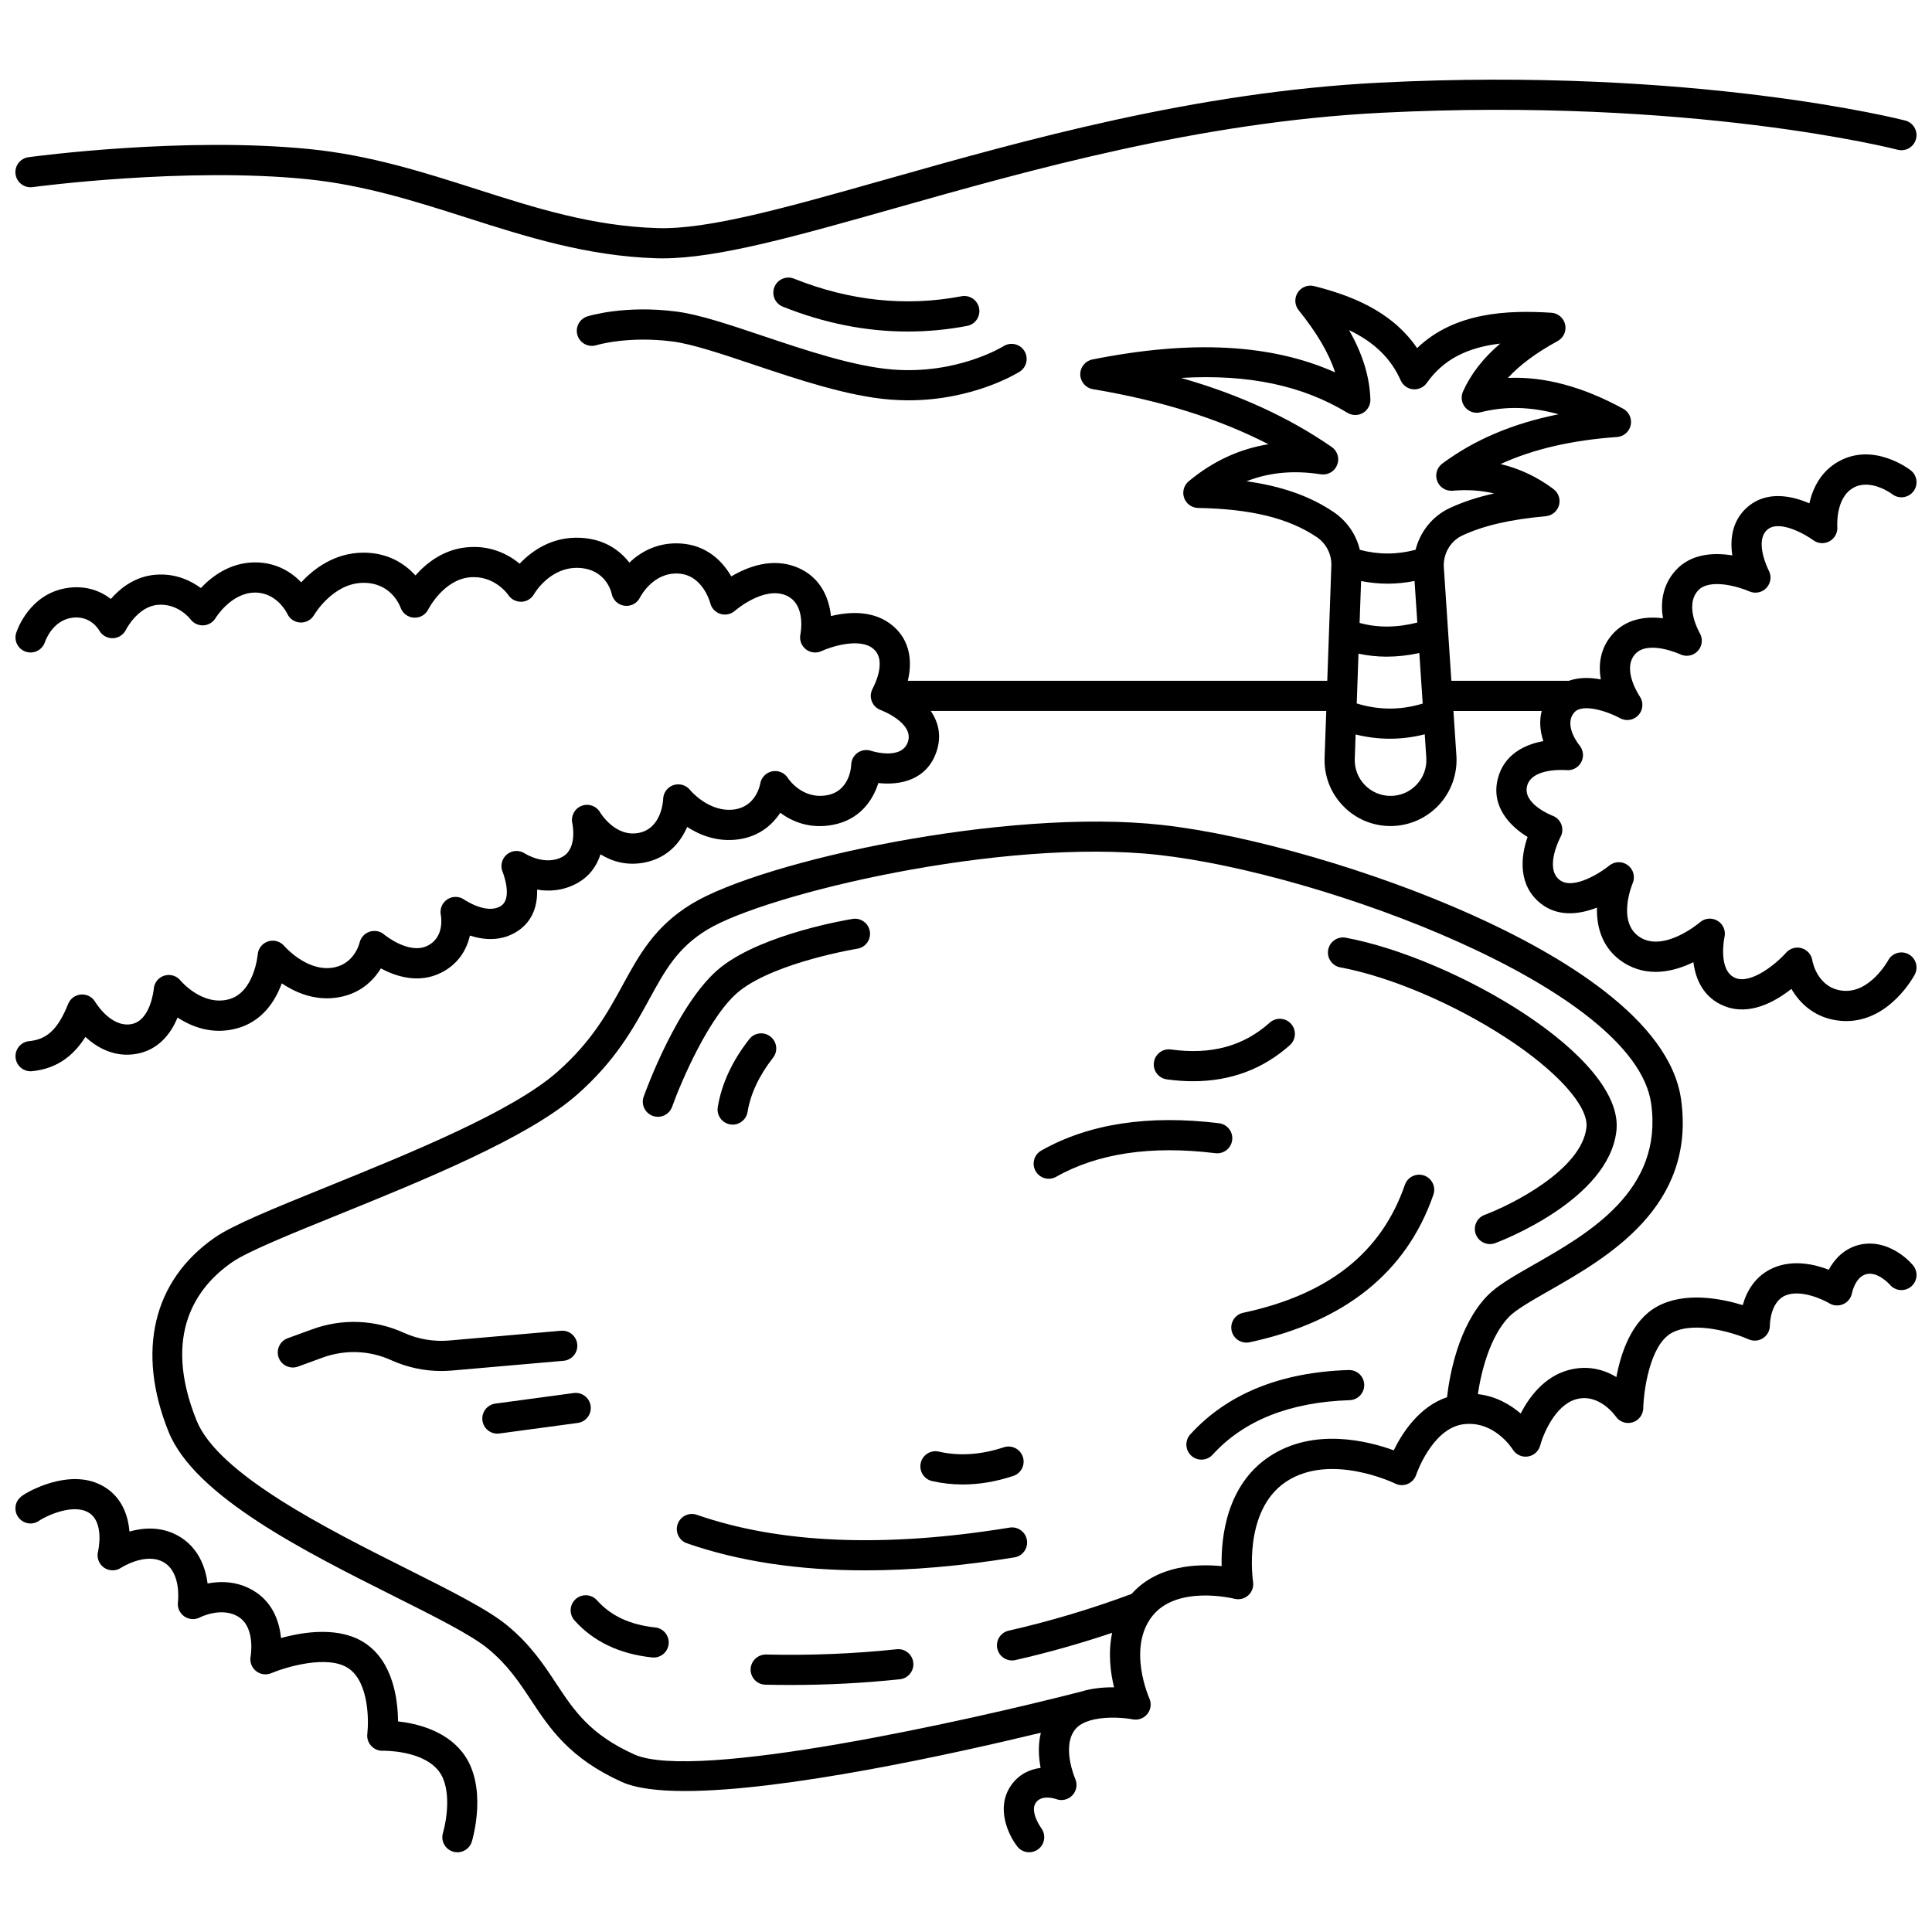 <?xml version="1.0" encoding="UTF-8"?>
<!-- Uploaded to: SVG Repo, www.svgrepo.com, Generator: SVG Repo Mixer Tools -->
<svg width="800px" height="800px" version="1.1" viewBox="144 144 512 512" xmlns="http://www.w3.org/2000/svg">
 <defs>
  <clipPath id="d">
   <path d="m148.09 165h503.81v48h-503.81z"/>
  </clipPath>
  <clipPath id="c">
   <path d="m148.09 219h503.81v209h-503.81z"/>
  </clipPath>
  <clipPath id="b">
   <path d="m184 361h467.9v274h-467.9z"/>
  </clipPath>
  <clipPath id="a">
   <path d="m148.09 535h122.91v100h-122.91z"/>
  </clipPath>
 </defs>
 <g clip-path="url(#d)">
  <path d="m152.63 193.59c0.398-0.055 40.281-5.387 72.773-2.106 15.109 1.527 28.91 5.938 42.262 10.199 15.68 5.012 31.891 10.188 50.285 10.762 0.527 0.016 1.062 0.023 1.605 0.023 14.66 0 35.457-5.883 61.539-13.266 36-10.184 80.801-22.863 128.84-25.309 82.352-4.195 136.42 9.645 136.95 9.785 2.137 0.562 4.32-0.719 4.879-2.856 0.559-2.137-0.719-4.32-2.856-4.879-0.547-0.145-55.695-14.293-139.39-10.035-48.941 2.492-94.227 15.305-130.61 25.602-26.387 7.465-47.227 13.383-60.719 12.941-17.273-0.539-32.246-5.32-48.102-10.387-13.742-4.391-27.949-8.93-43.891-10.539-33.449-3.379-72.988 1.91-74.656 2.137-2.188 0.297-3.719 2.312-3.422 4.5 0.297 2.191 2.32 3.719 4.504 3.426z"/>
 </g>
 <g clip-path="url(#c)">
  <path d="m635.1 273.3c4.609-2.617 10.215 1.547 10.352 1.652 1.738 1.348 4.242 1.035 5.598-0.695 1.359-1.738 1.055-4.254-0.688-5.613-0.398-0.312-9.887-7.59-19.215-2.297-4.734 2.688-6.785 7.207-7.652 11.043-5.047-2.199-11.34-3.191-16.141 0.766-4.238 3.492-4.961 8.5-4.273 13.027-4.867-0.785-10.965-0.531-15.051 4.016-3.606 4.008-3.973 8.73-3.328 12.648-4.742-0.594-9.988 0.207-13.582 4.469-3.059 3.625-3.559 7.867-2.898 11.738-2.734-0.523-5.727-0.609-8.453 0.363h-31.141l-1.996-30.027c-0.238-3.59 1.723-6.992 4.879-8.469 5.625-2.629 12.664-4.258 22.148-5.125 1.645-0.148 3.031-1.297 3.484-2.891 0.453-1.59-0.121-3.297-1.445-4.289-4.277-3.215-8.965-5.43-14.027-6.637 8.629-3.957 18.832-6.32 30.855-7.168 1.77-0.125 3.25-1.406 3.625-3.141s-0.438-3.512-1.996-4.359c-10.789-5.867-20.867-8.578-30.543-8.16 3.172-3.461 7.539-6.695 13.18-9.77 1.562-0.855 2.375-2.637 1.988-4.375-0.387-1.738-1.875-3.012-3.652-3.125-11.574-0.738-25.621-0.188-35.586 9.367-6.867-10.051-17.969-14.059-27.285-16.43-1.668-0.422-3.418 0.266-4.348 1.715-0.93 1.445-0.832 3.328 0.246 4.668 4.848 6.035 8.02 11.418 9.664 16.484-16.914-7.551-38.066-8.66-64.324-3.422-1.891 0.379-3.246 2.055-3.215 3.984s1.434 3.562 3.336 3.883c18.07 3.027 33.422 7.84 46.527 14.598-7.695 1.238-14.762 4.516-21.125 9.812-1.285 1.07-1.77 2.824-1.215 4.398 0.555 1.574 2.027 2.641 3.699 2.672 13.996 0.254 23.973 2.695 31.391 7.684 2.566 1.727 4.035 4.586 3.926 7.644l-1.082 30.477-111.16-0.004c1.145-4.758 0.836-10.461-3.918-14.523-4.981-4.258-11.66-3.793-16.445-2.625-0.512-4.816-2.734-10.234-8.754-12.816-6.699-2.875-13.43-0.211-17.664 2.309-2.191-3.789-6.312-8.336-13.57-8.738-6.094-0.324-10.535 2.312-13.449 5.078-2.504-3.258-6.582-6.207-12.754-6.57-7.738-0.453-13.184 3.547-16.309 6.852-2.977-2.445-7.754-5.012-14.234-4.316-6.102 0.652-10.551 4.219-13.387 7.434-2.871-3.176-7.371-6.035-13.734-6.035h-0.199c-7.559 0.07-13.055 4.312-16.328 7.852-2.582-2.656-6.637-5.363-12.488-5.273-6.5 0.094-11.281 3.781-14.113 6.797-2.691-1.98-6.801-3.981-12.113-3.519-5.394 0.461-9.289 3.59-11.746 6.406-2.703-2.086-6.57-3.648-11.516-2.914-10.195 1.5-13.441 11.504-13.574 11.926-0.656 2.094 0.504 4.312 2.594 4.984 2.09 0.676 4.336-0.48 5.027-2.562 0.078-0.23 1.938-5.676 7.125-6.441 4.785-0.699 7.019 2.934 7.234 3.305 0.699 1.297 2.051 2.106 3.523 2.106h0.086c1.504-0.031 2.859-0.906 3.516-2.258 0.027-0.062 3.102-6.129 8.422-6.586 5.324-0.457 8.551 3.672 8.664 3.82 0.797 1.082 2.082 1.668 3.426 1.621 1.34-0.07 2.559-0.809 3.242-1.965 0.039-0.066 4.078-6.633 10.328-6.723 5.871-0.094 8.566 5.402 8.664 5.609 0.621 1.363 1.957 2.258 3.453 2.324 1.504 0.074 2.91-0.711 3.656-2.008 0.051-0.082 4.945-8.43 13-8.508h0.125c7.203 0 9.539 5.883 9.77 6.519 0.52 1.535 1.914 2.602 3.527 2.707 1.621 0.117 3.137-0.773 3.848-2.227 0.039-0.078 3.973-7.711 10.828-8.445 6.609-0.703 10.23 4.473 10.359 4.668 0.766 1.164 2.082 1.809 3.481 1.797 1.395-0.051 2.66-0.82 3.348-2.035 0.043-0.074 4.246-7.387 12.035-6.934 6.93 0.406 8.398 6.211 8.535 6.828 0.332 1.684 1.699 2.973 3.402 3.195 1.703 0.227 3.359-0.664 4.113-2.207 0.031-0.066 3.375-6.711 10.176-6.324 6.41 0.355 8.355 7.551 8.43 7.832 0.336 1.363 1.367 2.445 2.707 2.859s2.805 0.09 3.852-0.844c0.074-0.066 7.613-6.59 13.539-4.051 5.356 2.297 3.859 9.984 3.797 10.293-0.316 1.484 0.238 3.019 1.426 3.965 1.188 0.945 2.812 1.133 4.188 0.488 2.418-1.133 10.129-3.668 13.742-0.578 3.816 3.262-0.152 10.387-0.188 10.445-0.031 0.059-0.051 0.121-0.078 0.18-0.078 0.152-0.148 0.312-0.207 0.477-0.035 0.102-0.066 0.199-0.094 0.305-0.047 0.164-0.078 0.336-0.102 0.512-0.016 0.105-0.027 0.207-0.031 0.312-0.004 0.074-0.023 0.141-0.023 0.219 0 0.113 0.023 0.223 0.035 0.336 0.008 0.094 0.012 0.184 0.027 0.273 0.031 0.211 0.082 0.41 0.148 0.609 0.016 0.047 0.016 0.094 0.035 0.141 0.008 0.02 0.02 0.035 0.027 0.055 0.086 0.227 0.195 0.445 0.32 0.648 0.02 0.031 0.031 0.066 0.055 0.098 0.305 0.477 0.707 0.879 1.18 1.188 0.047 0.027 0.094 0.051 0.141 0.074 0.188 0.113 0.383 0.215 0.586 0.293 0.023 0.012 0.047 0.027 0.07 0.035 0.09 0.031 8.914 3.371 7.242 8.422-1.637 4.941-9.469 2.488-9.785 2.387-1.203-0.398-2.523-0.199-3.559 0.527-1.035 0.73-1.664 1.906-1.695 3.172-0.008 0.281-0.238 6.938-6.41 8.07-6.566 1.199-10.227-4.332-10.359-4.539-0.875-1.406-2.531-2.109-4.156-1.793-1.625 0.312-2.894 1.617-3.184 3.25-0.109 0.629-1.254 6.164-7.004 6.875-6.641 0.812-11.555-5.133-11.594-5.176-1.043-1.312-2.789-1.82-4.383-1.297-1.59 0.523-2.688 1.996-2.742 3.672-0.012 0.312-0.336 7.699-6.336 8.969-6.269 1.32-10.23-5.176-10.387-5.434-0.992-1.707-3.078-2.426-4.914-1.703-1.836 0.723-2.871 2.688-2.438 4.609 0.016 0.066 1.453 6.684-2.629 8.895-4.625 2.508-9.898-0.859-9.93-0.879-1.473-0.988-3.426-0.887-4.789 0.254-1.363 1.137-1.812 3.039-1.105 4.668 0.031 0.066 2.734 6.859-0.441 8.949-3.727 2.445-9.664-1.594-9.707-1.625-1.34-0.965-3.141-1.004-4.519-0.098-1.383 0.902-2.066 2.566-1.723 4.184 0.012 0.059 1.172 5.762-3.523 8.105-4.926 2.465-11.438-2.914-11.488-2.957-1.051-0.914-2.508-1.191-3.836-0.77-1.328 0.422-2.344 1.523-2.676 2.879-0.152 0.617-1.648 6.055-7.555 6.719-6.742 0.75-12.359-5.731-12.406-5.785-1.047-1.246-2.746-1.734-4.293-1.234s-2.641 1.891-2.758 3.516c-0.008 0.102-0.91 10.043-7.68 11.836-7.035 1.859-12.727-4.918-12.77-4.973-1.031-1.273-2.731-1.793-4.297-1.305-1.562 0.488-2.676 1.879-2.797 3.516-0.008 0.082-0.785 8.418-5.961 9.336-5.465 0.961-9.508-5.809-9.539-5.859-0.762-1.328-2.219-2.106-3.746-2s-2.863 1.074-3.434 2.496c-2.676 6.652-5.574 9.418-10.34 9.871-2.199 0.207-3.812 2.16-3.602 4.359 0.195 2.07 1.938 3.621 3.977 3.621 0.125 0 0.254-0.008 0.383-0.02 7.125-0.676 11.398-4.707 14.145-9.086 3.066 2.828 7.684 5.531 13.555 4.492 5.742-1.02 9.086-5.273 10.867-9.629 3.738 2.461 9.184 4.617 15.613 2.914 6.891-1.824 10.316-7.34 12.004-11.965 3.453 2.316 8.32 4.488 13.977 3.848 6.559-0.738 10.27-4.531 12.289-7.812 3.934 2.117 10 4.129 15.953 1.152 4.652-2.328 6.809-6.199 7.641-9.852 3.633 1.172 8.352 1.645 12.652-1.191 4.094-2.695 5.285-6.949 5.156-10.984 3.094 0.516 6.809 0.359 10.52-1.656 3.418-1.852 5.32-4.703 6.281-7.703 3.051 1.891 7.059 3.156 11.93 2.125 5.926-1.254 9.285-5.305 11.039-9.379 3.269 2.125 7.856 4.004 13.348 3.324 5.574-0.691 9.172-3.793 11.324-7.078 3.121 2.312 7.754 4.336 13.836 3.219 7.242-1.324 10.734-6.551 12.152-11.098 5.66 0.633 12.887-0.688 15.445-8.414 1.395-4.211 0.43-7.797-1.559-10.691h104.82l-0.441 12.391c-0.172 4.785 1.566 9.32 4.894 12.766 3.324 3.445 7.797 5.344 12.586 5.344 4.82 0 9.477-2.019 12.77-5.539 3.293-3.519 5-8.301 4.68-13.109l-0.789-11.852h23.398c-0.727 2.75-0.383 5.535 0.43 7.992-5.098 0.918-10.402 3.617-12.035 9.844-1.934 7.371 3.109 12.676 7.859 15.555-1.938 5.5-2.484 13 3.578 17.707 4.457 3.461 9.988 2.91 14.809 1.012-0.145 5.231 1.426 10.91 6.953 14.508 6.477 4.211 13.535 2.43 18.602-0.043 0.59 4.691 2.773 9.445 8.16 11.617 6.672 2.691 13.457-1.09 17.809-4.535 2.301 3.945 6.375 7.82 12.922 8.449 0.559 0.055 1.105 0.078 1.637 0.078 11.492 0 17.859-11.805 18.141-12.328 1.031-1.953 0.281-4.371-1.668-5.402-1.953-1.031-4.371-0.285-5.402 1.668-0.047 0.09-4.801 8.699-11.941 8.023-6.629-0.637-8.016-7.344-8.145-8.078-0.25-1.523-1.355-2.769-2.84-3.199-1.484-0.43-3.082 0.035-4.106 1.195-2.574 2.918-9.238 8.395-13.414 6.711-4.777-1.926-2.934-10.758-2.914-10.832 0.395-1.691-0.348-3.445-1.84-4.336-1.492-0.895-3.387-0.723-4.691 0.426-0.094 0.082-9.504 8.07-15.945 3.883-6.176-4.016-1.902-14.137-1.867-14.227 0.746-1.699 0.227-3.688-1.254-4.805-1.484-1.117-3.539-1.066-4.965 0.121-1.836 1.527-9.445 6.644-13.133 3.777-4.102-3.188 0.18-11.254 0.215-11.324 0.57-1.023 0.668-2.242 0.262-3.34-0.406-1.098-1.273-1.965-2.375-2.367-0.078-0.027-7.977-3.074-6.715-7.887 1.297-4.941 10.324-4.191 10.402-4.188 1.621 0.172 3.164-0.66 3.934-2.09 0.77-1.43 0.594-3.188-0.438-4.441-0.176-0.215-4.309-5.328-1.414-8.727 2.262-2.644 9.285-0.082 12.133 1.488 1.625 0.906 3.652 0.566 4.902-0.812 1.25-1.375 1.383-3.438 0.324-4.969-0.047-0.07-4.754-6.992-1.305-11.078 3.383-4.012 11.957-0.098 12.031-0.062 1.594 0.77 3.5 0.402 4.691-0.906 1.191-1.305 1.383-3.242 0.473-4.758-0.043-0.07-4.121-7.129-0.453-11.207 3.07-3.414 11.047-0.945 13.59 0.188 1.562 0.703 3.402 0.332 4.566-0.922 1.168-1.254 1.406-3.113 0.59-4.625-0.043-0.074-3.981-7.812-0.285-10.855 3.262-2.688 10.359 1.555 12.074 2.832 1.258 0.945 2.949 1.059 4.332 0.301 1.379-0.758 2.184-2.266 2.059-3.832 0.004-0.055-0.543-7.613 4.199-10.305zm-123.36 25.379c2.379 0 4.758-0.242 7.129-0.715l0.734 11.02c-5.492 1.379-10.539 1.41-15.297 0.094l0.395-11.094c2.34 0.457 4.691 0.695 7.039 0.695zm-7.727 18.547c2.43 0.523 4.922 0.797 7.473 0.797 2.816 0 5.703-0.324 8.652-0.965l0.891 13.395c-5.859 1.777-11.621 1.766-17.48-0.031zm-29.668-45.684c5.977-2.359 12.496-2.961 19.684-1.848 1.844 0.285 3.637-0.738 4.328-2.473 0.691-1.73 0.094-3.711-1.441-4.769-11.387-7.863-24.566-13.914-39.918-18.301 17.855-1.043 32.164 2.004 44.098 9.25 1.254 0.762 2.824 0.773 4.09 0.035s2.027-2.113 1.98-3.578c-0.188-5.981-2.016-11.977-5.648-18.375 6.754 3.238 11.117 7.543 13.676 13.316 0.582 1.316 1.828 2.219 3.258 2.359 1.434 0.141 2.832-0.496 3.66-1.668 4.25-6.008 10.344-9.359 19.457-10.438-4.539 3.887-7.801 8.098-9.859 12.707-0.625 1.398-0.395 3.035 0.59 4.207 0.988 1.172 2.562 1.68 4.047 1.297 6.59-1.68 13.434-1.512 20.703 0.523-12.137 2.418-22.305 6.738-30.824 13.066-1.434 1.066-1.988 2.957-1.352 4.629 0.633 1.672 2.309 2.719 4.082 2.566 3.922-0.34 7.566-0.102 10.98 0.723-4.453 0.992-8.328 2.277-11.801 3.902-4.527 2.117-7.781 6.242-8.992 11.02-4.949 1.316-9.82 1.324-14.77 0.016-0.965-4.051-3.414-7.641-7.004-10.051-6.18-4.164-13.656-6.816-23.023-8.117zm45.098 80.367c-1.812 1.938-4.273 3.008-6.93 3.008-2.598 0-5.023-1.031-6.832-2.898-1.805-1.871-2.746-4.332-2.656-6.926l0.23-6.453c3.023 0.754 6.051 1.129 9.086 1.129 3.078 0 6.16-0.395 9.23-1.172l0.41 6.199c0.176 2.648-0.727 5.176-2.539 7.113z"/>
 </g>
 <g clip-path="url(#b)">
  <path d="m636.72 473.89c-3.992 0.984-6.562 3.781-8.082 6.598-3.773-1.449-9.41-2.734-14.602-0.527-4.981 2.117-7.203 6.394-8.191 9.91-5.734-1.758-15.398-3.652-22.715 0.387-6.731 3.715-9.57 12.203-10.766 18.672-3.254-1.949-7.637-3.277-12.895-1.793-6.277 1.781-10.215 7.082-12.473 11.457-2.688-2.305-6.492-4.594-11.344-5.137 0.887-6.019 3.203-15.258 8.242-20.477 1.848-1.91 6.078-4.328 10.559-6.883 15.551-8.875 39.047-22.285 35.043-50.777-2.973-21.152-31.797-38.262-55.453-48.891-25.926-11.652-58.883-21.215-82.004-23.801-41.422-4.625-106.1 9.559-124.77 20.926-9.742 5.93-13.871 13.48-18.238 21.473-4.016 7.348-8.168 14.941-17.348 23.047-11.941 10.543-39.234 21.609-61.168 30.5-13.852 5.617-24.793 10.051-29.609 13.402-16.367 11.383-20.824 30.145-12.227 51.473 6.879 17.059 36.113 31.715 59.602 43.492 11.02 5.523 20.539 10.297 24.969 13.922 5.289 4.332 8.285 8.863 11.461 13.66 5.012 7.582 10.195 15.418 24.059 21.699 3.766 1.707 9.602 2.418 16.754 2.418 26.492 0 70.957-9.812 94.312-15.445-0.797 3.262-0.574 6.586-0.059 9.316-2.812 0.359-5.746 1.637-7.848 4.66-4.031 5.801-0.863 12.875 1.645 16.141 0.785 1.023 1.965 1.559 3.16 1.559 0.844 0 1.695-0.266 2.422-0.816 1.75-1.332 2.094-3.836 0.773-5.594-0.031-0.043-3.094-4.328-1.43-6.723 1.594-2.293 5.254-1.012 5.375-0.969 1.512 0.578 3.219 0.18 4.328-1 1.109-1.176 1.398-2.91 0.734-4.387-0.039-0.086-3.707-8.621 0.066-13.145 0.914-1.094 2.289-1.812 3.844-2.281 0.418-0.109 0.785-0.203 1.098-0.285 3.809-0.832 8.324-0.398 10.223-0.027 1.469 0.293 2.981-0.266 3.91-1.441 0.934-1.176 1.125-2.777 0.504-4.144-0.059-0.133-5.906-13.27 0.781-21.77 6.59-8.375 21.609-4.641 21.754-4.602 1.305 0.34 2.695-0.004 3.695-0.91s1.473-2.262 1.262-3.594c-0.027-0.188-2.828-18.793 8.719-26.492 11.766-7.848 28.773 0.379 28.938 0.461 1.043 0.52 2.258 0.559 3.328 0.105 1.074-0.449 1.895-1.348 2.254-2.453 0.039-0.121 4.176-12.188 12.402-13.348 0.047-0.008 0.098-0.008 0.145-0.016 8.098-1.027 12.844 6.383 13.031 6.68 0.836 1.367 2.41 2.102 3.992 1.871 1.586-0.23 2.883-1.395 3.289-2.941 0.754-2.867 3.93-10.648 9.473-12.223 6.082-1.727 10.367 4.289 10.535 4.527 0.98 1.441 2.781 2.082 4.445 1.586 1.668-0.496 2.824-2.016 2.859-3.758 0.078-4.137 1.621-16.68 7.504-19.926 6.102-3.371 16.812 0.07 20.422 1.68 1.242 0.555 2.68 0.43 3.82-0.312 1.141-0.742 1.824-2.027 1.812-3.391 0-0.062 0.008-6.164 4.113-7.914 3.918-1.664 9.734 0.934 11.637 2.07 1.121 0.68 2.508 0.75 3.703 0.215 1.199-0.535 2.059-1.637 2.305-2.926 0.008-0.043 0.844-4.289 3.828-5.023 3.055-0.758 6.188 2.777 6.203 2.793 1.414 1.695 3.938 1.922 5.633 0.508 1.695-1.414 1.922-3.938 0.508-5.633-2.301-2.754-7.894-7-14.254-5.434zm-123.36 54.461c-6.84-2.492-21.273-6.144-33.012 1.68-11.32 7.547-12.766 21.367-12.605 29.012-6.406-0.648-17.051-0.293-23.863 7.363-10.641 3.965-21.594 7.242-32.57 9.734-2.152 0.488-3.504 2.633-3.012 4.785 0.422 1.855 2.07 3.113 3.894 3.113 0.293 0 0.59-0.031 0.891-0.102 8.609-1.957 17.203-4.379 25.648-7.223-1.125 5.312-0.445 10.559 0.5 14.441-2.66-0.023-5.805 0.227-8.801 1.152-29.172 7.519-102.27 23.918-118.37 16.625-11.766-5.328-15.902-11.586-20.688-18.824-3.359-5.082-6.836-10.34-13.062-15.438-5.117-4.191-15.004-9.148-26.449-14.887-21.109-10.582-50.023-25.078-55.77-39.332-9.211-22.848 0.012-35.406 9.375-41.918 4.082-2.84 15.188-7.344 28.047-12.555 22.496-9.121 50.488-20.469 63.453-31.918 10.227-9.031 14.926-17.625 19.07-25.203 4.172-7.633 7.469-13.664 15.379-18.477 15.363-9.352 77.91-24.48 119.72-19.805 43.238 4.832 126.12 35.242 130.43 65.855 3.25 23.121-16.594 34.449-31.086 42.719-5.422 3.094-9.703 5.539-12.348 8.273-7.644 7.914-9.977 20.973-10.656 26.855-7.418 2.496-11.914 9.547-14.117 14.07z"/>
 </g>
 <g clip-path="url(#a)">
  <path d="m249.48 600.19c-0.039-5.688-1.242-15.59-8.539-20.609-6.75-4.648-16.359-3.176-22.469-1.48-0.395-3.981-1.91-8.926-6.566-12.09-4.457-3.027-9.262-3.062-12.887-2.379-0.539-4.113-2.305-9.355-7.473-12.438-4.574-2.727-9.453-2.383-13.242-1.324-0.355-4.438-2.129-9.211-6.875-11.969-8.207-4.766-18.492 0.668-20.473 1.805-1.066 0.617-2.863 1.652-2.863 4.031 0 2.207 1.789 4 4 4 0.965 0 1.852-0.344 2.547-0.914 1.461-0.938 8.531-4.477 12.781-2.008 4.398 2.555 2.57 10.305 2.555 10.363-0.406 1.602 0.219 3.293 1.57 4.246s3.152 0.977 4.527 0.059c0.066-0.047 6.621-4.262 11.383-1.422 4.66 2.777 3.711 10.41 3.703 10.469-0.211 1.48 0.438 2.949 1.66 3.816 1.219 0.863 2.836 0.969 4.164 0.281 0.059-0.031 5.973-3.035 10.434-0.004 4.301 2.922 3.012 10.289 3 10.344-0.277 1.449 0.266 2.93 1.41 3.859s2.711 1.152 4.07 0.578c3.852-1.621 15.047-5 20.512-1.242 5.297 3.644 5.356 13.742 4.934 17.32-0.145 1.164 0.23 2.328 1.023 3.191 0.793 0.863 1.918 1.344 3.09 1.293 0.098-0.004 10.379-0.219 14.766 5.316 3.633 4.582 2.074 13.414 1.172 16.426-0.645 2.113 0.543 4.348 2.656 4.992 0.391 0.117 0.781 0.176 1.168 0.176 1.711 0 3.297-1.109 3.824-2.832 0.184-0.605 4.438-14.91-2.555-23.727-4.606-5.816-12.227-7.598-17.008-8.129z"/>
 </g>
 <path d="m499.18 400.36c13.246 2.473 30.113 9.645 44.02 18.719 13.496 8.809 21.828 18.105 21.223 23.691-1.211 11.207-19.879 20.531-26.969 23.176-2.07 0.77-3.125 3.07-2.356 5.141 0.598 1.609 2.125 2.606 3.75 2.606 0.461 0 0.934-0.082 1.391-0.25 1.23-0.457 30.145-11.41 32.133-29.812 2.129-19.703-43.199-45.805-71.727-51.129-2.168-0.41-4.258 1.027-4.664 3.195-0.402 2.172 1.031 4.258 3.199 4.664z"/>
 <path d="m501.41 507.07c-18.086 0.574-32.207 6.316-41.973 17.062-1.484 1.633-1.363 4.164 0.27 5.648 0.766 0.695 1.727 1.039 2.688 1.039 1.086 0 2.172-0.441 2.961-1.309 8.25-9.082 20.465-13.941 36.305-14.449 2.207-0.07 3.941-1.918 3.871-4.125-0.066-2.203-1.898-3.918-4.121-3.867z"/>
 <path d="m521.39 455.52c-2.09-0.719-4.363 0.391-5.086 2.477-6.207 17.973-20.219 29.059-42.84 33.902-2.16 0.461-3.535 2.586-3.074 4.746 0.402 1.879 2.062 3.164 3.906 3.164 0.277 0 0.559-0.027 0.84-0.09 25.234-5.398 41.629-18.559 48.727-39.109 0.723-2.094-0.383-4.367-2.473-5.09z"/>
 <path d="m470.54 446.13c0.27-2.191-1.289-4.188-3.481-4.457-18.723-2.305-34.57 0.133-47.105 7.234-1.922 1.09-2.598 3.527-1.508 5.449 0.734 1.301 2.09 2.027 3.484 2.027 0.668 0 1.344-0.168 1.969-0.52 11.012-6.238 25.207-8.344 42.188-6.254 2.191 0.27 4.184-1.289 4.453-3.481z"/>
 <path d="m453.21 430.04c2.391 0.332 4.711 0.496 6.965 0.496 9.938 0 18.547-3.207 25.656-9.57 1.645-1.473 1.785-4 0.312-5.644-1.473-1.645-4-1.785-5.644-0.312-6.988 6.254-15.555 8.578-26.191 7.113-2.191-0.309-4.207 1.227-4.508 3.414-0.305 2.184 1.223 4.199 3.41 4.504z"/>
 <path d="m381.63 581.07c-11.309 1.199-22.953 1.668-34.617 1.395-2.168-0.035-4.039 1.695-4.09 3.902-0.051 2.207 1.695 4.039 3.902 4.09 2.215 0.051 4.43 0.078 6.641 0.078 9.777 0 19.508-0.508 29.008-1.516 2.195-0.23 3.789-2.199 3.555-4.398-0.234-2.195-2.207-3.793-4.398-3.551z"/>
 <path d="m317.64 575.29c-6.703-0.715-11.75-3.066-15.43-7.195-1.469-1.645-4-1.797-5.644-0.324-1.648 1.469-1.793 3.996-0.324 5.644 4.992 5.598 11.906 8.906 20.555 9.824 0.145 0.016 0.285 0.023 0.43 0.023 2.019 0 3.754-1.523 3.973-3.574 0.227-2.195-1.363-4.164-3.559-4.398z"/>
 <path d="m411.55 548.83c-33.039 5.394-60.922 4.254-82.875-3.391-2.086-0.727-4.363 0.375-5.09 2.461-0.727 2.086 0.375 4.363 2.461 5.09 13.727 4.777 29.535 7.172 47.27 7.172 12.273 0 25.469-1.145 39.527-3.441 2.18-0.355 3.656-2.41 3.301-4.59-0.355-2.176-2.414-3.652-4.594-3.301z"/>
 <path d="m391.02 536.5c2.652 0.602 5.363 0.902 8.117 0.902 4.363 0 8.844-0.754 13.391-2.262 2.098-0.695 3.234-2.957 2.539-5.055-0.695-2.098-2.957-3.234-5.055-2.539-6.016 1.992-11.812 2.379-17.223 1.148-2.152-0.496-4.297 0.859-4.785 3.016-0.484 2.16 0.863 4.305 3.016 4.789z"/>
 <path d="m296.98 500.3c-0.191-2.199-2.113-3.84-4.332-3.637l-29.605 2.586c-4.117 0.355-8.281-0.352-12.043-2.059-7.691-3.484-16.301-3.812-24.238-0.922l-6.523 2.379c-2.074 0.754-3.144 3.051-2.387 5.125 0.754 2.074 3.055 3.144 5.125 2.387l6.523-2.379c5.961-2.172 12.422-1.926 18.199 0.691 4.164 1.887 8.699 2.859 13.258 2.859 0.926 0 1.852-0.039 2.777-0.121l29.605-2.586c2.207-0.188 3.836-2.125 3.641-4.324z"/>
 <path d="m300.53 516.6c-0.293-2.188-2.305-3.719-4.496-3.43l-20.754 2.797c-2.188 0.293-3.723 2.309-3.43 4.496 0.27 2.008 1.984 3.465 3.957 3.465 0.18 0 0.359-0.012 0.539-0.035l20.754-2.797c2.188-0.293 3.723-2.309 3.43-4.496z"/>
 <path d="m340.12 406.5c9.734-7.574 30.875-11.047 31.086-11.082 2.18-0.352 3.664-2.402 3.312-4.582-0.352-2.18-2.398-3.672-4.582-3.312-0.949 0.152-23.371 3.828-34.73 12.668-11.469 8.926-20.258 33.398-20.625 34.438-0.738 2.082 0.348 4.367 2.43 5.106 0.441 0.156 0.895 0.23 1.34 0.23 1.645 0 3.184-1.023 3.766-2.66 2.301-6.461 10.016-24.586 18.004-30.805z"/>
 <path d="m342.57 419.38c-4.527 5.777-7.34 11.836-8.352 18.008-0.359 2.18 1.121 4.234 3.297 4.594 0.219 0.035 0.438 0.055 0.652 0.055 1.922 0 3.621-1.391 3.941-3.352 0.793-4.824 3.062-9.66 6.754-14.367 1.363-1.738 1.059-4.25-0.68-5.613-1.734-1.367-4.25-1.062-5.613 0.676z"/>
 <path d="m323.29 226.57c-13.766-1.785-23.254 1.16-23.652 1.285-2.102 0.668-3.258 2.906-2.598 5.008 0.66 2.102 2.902 3.266 5.008 2.617 0.082-0.023 8.324-2.519 20.215-0.98 5.199 0.672 13.062 3.312 21.387 6.106 11.727 3.934 25.016 8.395 36.23 9.289 1.672 0.133 3.301 0.195 4.887 0.195 17.207 0 28.91-7.246 29.441-7.582 1.867-1.18 2.426-3.648 1.25-5.516-1.18-1.867-3.648-2.426-5.516-1.246-0.121 0.074-12.203 7.559-29.422 6.18-10.234-0.816-23.031-5.109-34.324-8.898-9.09-3.051-16.934-5.684-22.906-6.457z"/>
 <path d="m384.57 231.86c5.254 0 10.504-0.496 15.727-1.492 2.168-0.414 3.594-2.508 3.18-4.676-0.414-2.172-2.5-3.59-4.676-3.18-14.703 2.801-29.633 1.23-44.379-4.664-2.051-0.824-4.379 0.18-5.195 2.227-0.82 2.051 0.18 4.379 2.227 5.195 10.977 4.391 22.059 6.59 33.117 6.59z"/>
</svg>